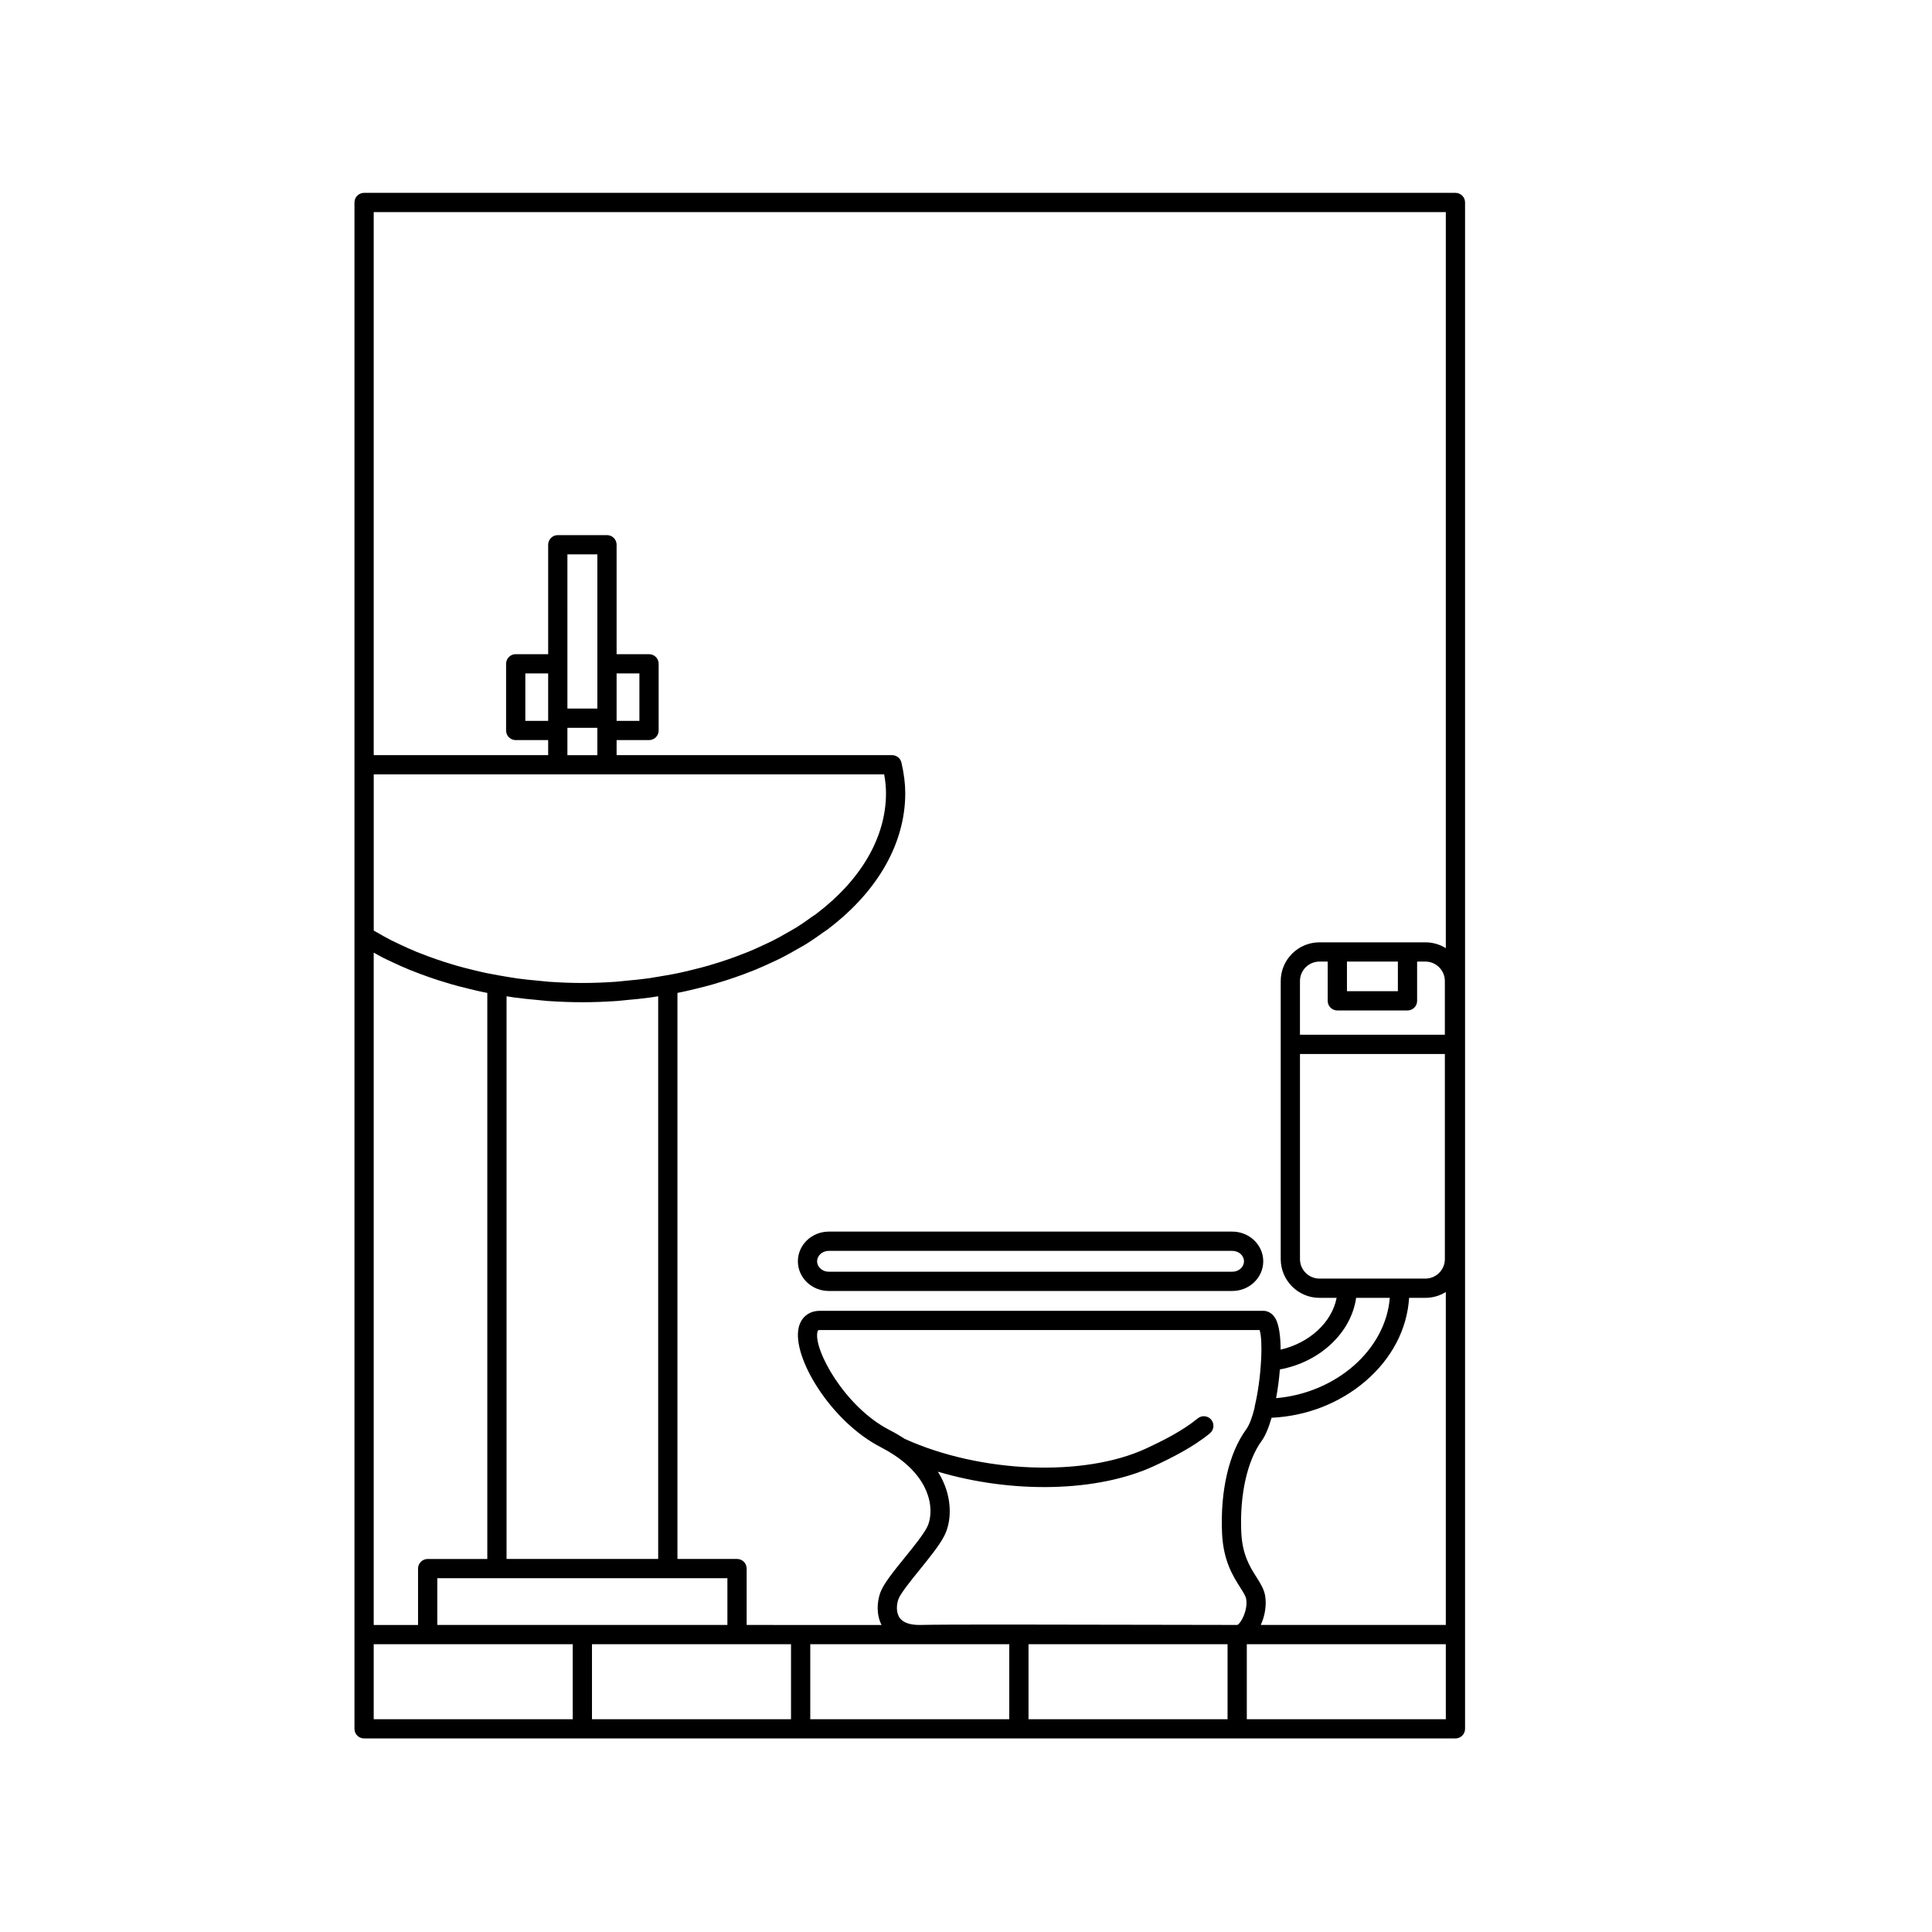 <svg xmlns="http://www.w3.org/2000/svg" xmlns:xlink="http://www.w3.org/1999/xlink" id="Layer_1" x="0px" y="0px" width="200px" height="200px" viewBox="0 0 200 200" xml:space="preserve">
<path d="M150.666,19.964H37.69c-0.55,0-0.996,0.446-0.996,0.996v58.208c0,0,0,0.001,0,0.001v17.735l0,0.002v71.995l0,0v0.298  c0,0.004,0,0.009,0,0.013c0,0.004,0,0.009,0,0.013v9.742l0,0c0,0.55,0.446,0.996,0.996,0.996h112.976  c0.551,0,0.997-0.446,0.997-0.997V20.96C151.663,20.41,151.217,19.964,150.666,19.964z M38.687,168.216V98.611  c0.309,0.174,0.603,0.348,0.939,0.518c0.285,0.146,0.578,0.282,0.873,0.418l0.217,0.101c0.483,0.227,1.061,0.492,1.689,0.748  c0.394,0.159,0.795,0.312,1.199,0.463c0.591,0.22,1.189,0.427,1.773,0.615c0.421,0.137,0.847,0.267,1.279,0.393  c0.565,0.164,1.168,0.321,1.891,0.494c0.436,0.107,0.874,0.214,1.32,0.308c0.185,0.039,0.375,0.078,0.578,0.117v58.598h-6.173  c-0.55,0-0.996,0.446-0.996,0.997v5.837H38.687z M91.532,80.166c0.126,0.707,0.186,1.341,0.186,1.955  c0,4.51-2.545,8.928-7.166,12.439c-0.028,0.021-0.054,0.044-0.079,0.068c-0.048,0.033-0.099,0.065-0.149,0.098  c-0.098,0.063-0.196,0.127-0.289,0.194c-0.423,0.308-0.987,0.709-1.591,1.087c-0.184,0.116-0.377,0.223-0.569,0.331  c-0.098,0.055-0.196,0.11-0.298,0.168c-0.476,0.277-0.99,0.572-1.537,0.848c-0.263,0.134-0.534,0.259-0.805,0.385l-0.222,0.103  c-0.431,0.202-1.002,0.465-1.59,0.705c-0.377,0.152-0.76,0.299-1.147,0.442c-0.561,0.209-1.13,0.406-1.695,0.588  c-0.402,0.131-0.807,0.255-1.219,0.374c-0.534,0.155-1.107,0.304-1.809,0.472c-0.415,0.102-0.834,0.204-1.258,0.294  c-0.375,0.079-0.781,0.157-1.274,0.242c-0.019,0.002-0.039,0.005-0.058,0.008l-0.575,0.099l-0.001,0l-0.389,0.066  c-0.304,0.053-0.607,0.105-0.918,0.148c-0.742,0.104-1.515,0.177-2.249,0.243c-0.144,0.014-0.287,0.029-0.429,0.045  c-0.221,0.024-0.442,0.048-0.666,0.064c-2.443,0.165-4.455,0.165-6.894,0c-0.226-0.016-0.447-0.04-0.669-0.064  c-0.142-0.016-0.284-0.031-0.432-0.045c-0.729-0.066-1.502-0.138-2.247-0.243c-0.309-0.043-0.612-0.095-0.917-0.148l-0.381-0.065  c0,0-0.001,0-0.002,0c-0.157-0.026-0.312-0.053-0.467-0.08l-0.114-0.02c-0.02-0.003-0.04-0.006-0.06-0.009  c-0.492-0.086-0.898-0.163-1.272-0.242c-0.426-0.09-0.844-0.193-1.265-0.296c-0.697-0.166-1.27-0.316-1.802-0.47  c-0.413-0.12-0.818-0.244-1.223-0.375c-0.559-0.18-1.128-0.377-1.691-0.586c-0.386-0.144-0.771-0.29-1.144-0.441  c-0.584-0.238-1.133-0.491-1.595-0.707l-0.225-0.104c-0.27-0.125-0.539-0.249-0.805-0.385c-0.542-0.274-1.056-0.568-1.537-0.849  l-0.276-0.157c-0.01-0.006-0.02-0.011-0.03-0.017V80.166H91.532z M56.745,74.623h-2.363v-4.91h2.363V74.623z M58.738,75.62v-0.277  h3.1v2.831h-3.101v-2.528C58.738,75.637,58.738,75.628,58.738,75.62z M58.738,57.387h3.101v15.962h-3.1L58.738,57.387z   M68.135,103.133v58.25H52.438v-58.25c0.259,0.045,0.519,0.087,0.781,0.123c0.787,0.11,1.588,0.185,2.337,0.253  c0.134,0.013,0.267,0.027,0.4,0.042c0.247,0.027,0.494,0.053,0.749,0.071c2.533,0.171,4.63,0.171,7.165,0  c0.253-0.017,0.499-0.044,0.746-0.071c0.133-0.015,0.267-0.029,0.397-0.041c0.753-0.068,1.555-0.143,2.339-0.253  C67.616,103.221,67.875,103.178,68.135,103.133z M45.269,163.376H75.3v4.84H45.269V163.376z M76.297,170.209  C76.297,170.209,76.297,170.209,76.297,170.209l5.589,0v7.762H61.281v-7.762H76.297z M83.878,170.209h11.208  c0.055,0.001,0.111,0.001,0.168,0h9.224v7.762H83.878V170.209z M97.971,154.234c-0.178-0.563-0.454-1.206-0.88-1.887  c7.688,2.288,16.528,2.138,22.423-0.605c1.767-0.821,4.017-1.947,5.74-3.372c0.424-0.351,0.483-0.979,0.133-1.403  c-0.351-0.424-0.979-0.483-1.403-0.133c-1.548,1.28-3.65,2.33-5.31,3.101c-6.439,2.997-17.182,2.569-25.027-0.988  c-0.474-0.313-0.997-0.62-1.573-0.916c-4.643-2.387-7.888-8.354-7.451-10.159c0.038-0.157,0.045-0.185,0.262-0.185h45.51  c0.177,0.544,0.226,1.689,0.162,3.036c-0.006,0.038-0.011,0.077-0.013,0.117c-0.083,1.617-0.319,3.336-0.649,4.716  c-0.016,0.066-0.025,0.134-0.027,0.201c-0.237,0.957-0.528,1.755-0.867,2.219c-1.78,2.438-2.69,6.35-2.495,10.734  c0.128,2.866,1.139,4.456,1.877,5.617c0.303,0.478,0.566,0.89,0.619,1.195c0.2,1.157-0.539,2.53-0.912,2.692  c-2.351,0-5.891-0.008-9.797-0.017c-9.124-0.02-20.48-0.046-22.978,0.017c-0.023,0.001-0.047,0.001-0.071,0.001h-0.145  c-0.703-0.009-1.541-0.154-1.955-0.725c-0.411-0.566-0.334-1.398-0.142-1.939c0.208-0.589,1.315-1.956,2.204-3.055  c0.99-1.223,2.014-2.487,2.521-3.458C98.416,157.725,98.507,155.929,97.971,154.234z M138.439,104.603h7.265  c0.551,0,0.996-0.446,0.996-0.996v-4.065h0.855c1.112,0,2.016,0.904,2.016,2.016v5.556h-14.999v-5.556  c0-1.112,0.905-2.016,2.018-2.016h0.852v4.065C137.443,104.157,137.889,104.603,138.439,104.603z M139.436,102.61v-3.069h5.272  v3.069H139.436z M149.572,109.107v21.234c0,1.113-0.905,2.018-2.016,2.018h-2.667h-8.298c-1.113,0-2.018-0.905-2.018-2.018v-21.234  H149.572z M143.872,134.352c-0.428,5.367-5.538,9.845-11.77,10.385c0.179-0.967,0.313-1.987,0.391-2.975  c4.151-0.753,7.383-3.804,7.893-7.41H143.872z M141.355,142.974c2.724-2.336,4.309-5.374,4.516-8.622h1.685  c0.776,0,1.5-0.222,2.114-0.605v34.468h-19.154c0.435-0.95,0.615-2.074,0.449-3.033c-0.121-0.698-0.5-1.293-0.9-1.924  c-0.653-1.026-1.464-2.302-1.568-4.636c-0.173-3.881,0.617-7.421,2.113-9.47c0.384-0.526,0.731-1.372,1.022-2.386  C135.257,146.596,138.684,145.264,141.355,142.974z M106.472,170.209h20.604v7.762h-20.604V170.209z M129.069,170.209h20.601v7.762  h-20.601V170.209z M149.67,21.957v76.197c-0.614-0.383-1.339-0.604-2.114-0.604h-10.964c-2.212,0-4.011,1.798-4.011,4.009v28.783  c0,2.211,1.799,4.011,4.011,4.011h1.776c-0.489,2.528-2.8,4.668-5.796,5.36c-0.01-1.346-0.161-2.484-0.487-3.125  c-0.409-0.806-1.055-0.893-1.313-0.893H84.885c-1.118,0-1.94,0.639-2.199,1.709c-0.74,3.057,3.316,9.747,8.476,12.4  c0.515,0.265,0.979,0.538,1.397,0.814c0.028,0.02,0.057,0.04,0.086,0.058c2.174,1.462,3.066,3.024,3.425,4.16  c0.447,1.412,0.237,2.62-0.109,3.28c-0.416,0.796-1.376,1.981-2.304,3.128c-1.187,1.467-2.213,2.733-2.534,3.645  c-0.325,0.917-0.431,2.217,0.135,3.327H77.293v-5.837c0-0.55-0.446-0.997-0.996-0.997h-6.168v-58.598  c0.202-0.039,0.394-0.077,0.578-0.116c0.446-0.095,0.884-0.202,1.314-0.307c0.728-0.173,1.331-0.331,1.897-0.495  c0.432-0.126,0.858-0.256,1.276-0.392c0.59-0.189,1.187-0.397,1.777-0.616c0.404-0.15,0.806-0.304,1.202-0.464  c0.633-0.258,1.234-0.535,1.683-0.746l0.215-0.1c0.296-0.137,0.591-0.274,0.873-0.418c0.588-0.298,1.134-0.61,1.631-0.899  c0.091-0.052,0.183-0.104,0.274-0.155c0.222-0.125,0.445-0.25,0.654-0.382c0.653-0.409,1.253-0.836,1.703-1.163  c0.063-0.046,0.131-0.089,0.199-0.133c0.123-0.079,0.245-0.16,0.356-0.245c0.032-0.025,0.063-0.051,0.091-0.08  c5.069-3.886,7.859-8.838,7.859-13.953c0-0.983-0.125-1.991-0.393-3.172c-0.103-0.454-0.507-0.776-0.972-0.776H63.831v-1.557h3.356  c0.55,0,0.996-0.446,0.996-0.996v-6.903c0-0.55-0.446-0.996-0.996-0.996h-3.356V56.391c0-0.55-0.446-0.996-0.996-0.996h-5.093  c-0.264,0-0.517,0.105-0.704,0.292c-0.187,0.187-0.292,0.44-0.292,0.704l0,11.329h-3.36c-0.55,0-0.996,0.446-0.996,0.996v6.903  c0,0.55,0.446,0.996,0.996,0.996h3.36v1.557H38.687V21.957H149.67z M63.831,74.623v-4.91h2.36v4.91H63.831z M38.687,170.209h5.585  l0.001,0h15.016v7.762H38.687V170.209z M82.596,130.57c0,1.694,1.435,3.071,3.2,3.071h41.774c1.765,0,3.201-1.378,3.201-3.071  c0-1.695-1.436-3.074-3.201-3.074H85.795C84.031,127.497,82.596,128.876,82.596,130.57z M128.777,130.57  c0,0.595-0.542,1.079-1.208,1.079H85.795c-0.666,0-1.207-0.484-1.207-1.079c0-0.596,0.541-1.081,1.207-1.081h41.774  C128.236,129.489,128.777,129.974,128.777,130.57z"></path>
</svg>